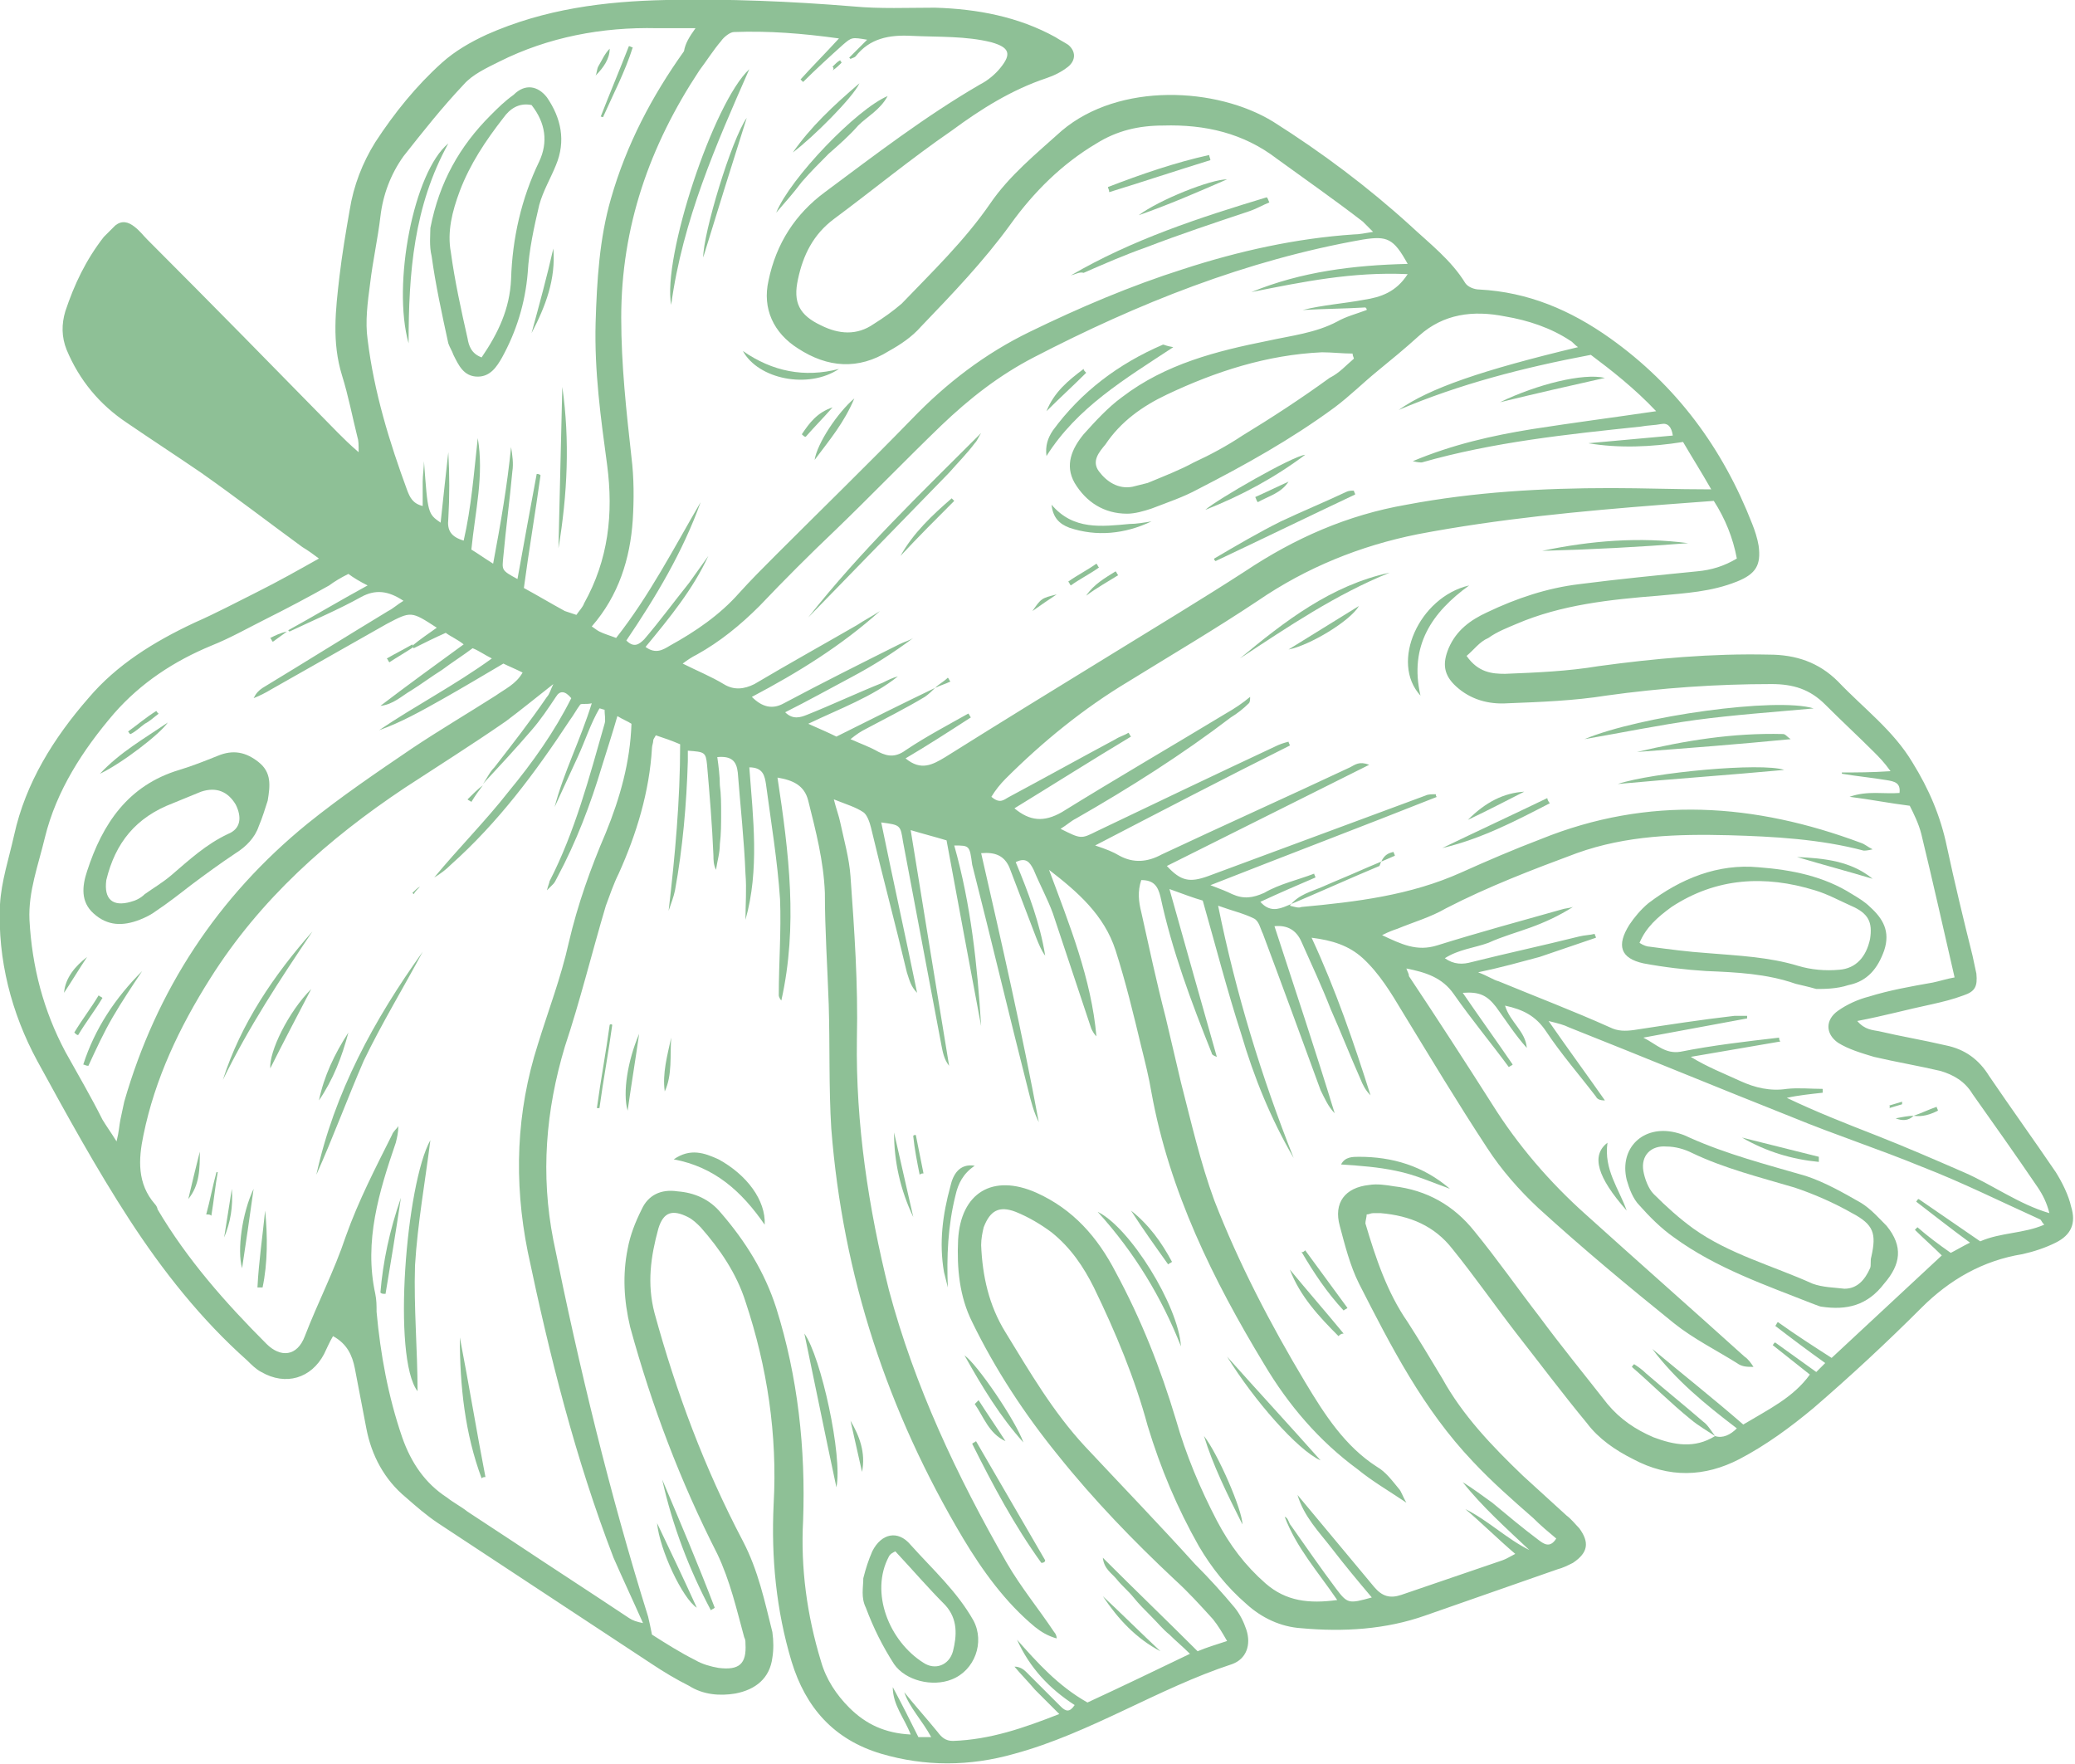 <?xml version="1.0" encoding="UTF-8"?> <!-- Generator: Adobe Illustrator 26.0.3, SVG Export Plug-In . SVG Version: 6.00 Build 0) --> <svg xmlns="http://www.w3.org/2000/svg" xmlns:xlink="http://www.w3.org/1999/xlink" id="Layer_1" x="0px" y="0px" viewBox="0 0 162 137.7" style="enable-background:new 0 0 162 137.7;" xml:space="preserve"> <style type="text/css"> .st0{fill:#8EC096;} </style> <g> <path class="st0" d="M67.4,123.2c0.2-0.8,0.4-1.4,0.7-2.1c0.7-1.4,2-1.7,3-0.5c1.7,1.9,3.6,3.6,4.9,5.9c0.9,1.7,0.1,3.9-1.7,4.6 c-1.5,0.6-3.6,0.1-4.5-1.2c-0.9-1.4-1.6-2.8-2.2-4.4C67.2,124.7,67.4,123.9,67.4,123.2z M69.9,121.1c-0.2,0.1-0.4,0.2-0.5,0.4 c-1.5,2.8,0,6.6,2.7,8.3c0.9,0.6,2,0.2,2.3-0.9c0.3-1.2,0.4-2.5-0.6-3.6C72.5,124,71.3,122.6,69.9,121.1z"></path> <path class="st0" d="M81.3,122c-2.1-2.9-3.8-6.1-5.4-9.3c0.1-0.1,0.2-0.1,0.3-0.2c1.8,3.1,3.6,6.2,5.4,9.3 C81.6,121.9,81.5,122,81.3,122z"></path> <path class="st0" d="M55.5,125.7c-1.7-3.2-3-6.6-3.8-10.2c1.4,3.3,2.8,6.6,4.1,10C55.7,125.6,55.6,125.6,55.5,125.7z"></path> <path class="st0" d="M51.3,118.9c1.1,2.3,2.1,4.4,3.1,6.6C53.3,124.8,51.5,121,51.3,118.9z"></path> <path class="st0" d="M90.6,128.9c-1.9-1-3.3-2.5-4.5-4.3C87.6,126,89.1,127.5,90.6,128.9z"></path> <g> <path class="st0" d="M114.5,51.2c0.9,1.3,2,1.4,3,1.4c2.5-0.1,4.9-0.2,7.3-0.6c4.4-0.6,8.8-1,13.3-0.9c2.1,0,3.9,0.6,5.4,2.1 c2,2.1,4.3,3.8,5.8,6.3c1.3,2.1,2.2,4.2,2.7,6.6c0.6,2.8,1.3,5.7,2,8.5c0.1,0.5,0.2,0.9,0.3,1.4c0.1,1-0.1,1.4-1,1.7 c-0.8,0.3-1.6,0.5-2.5,0.7c-1.9,0.4-3.7,0.9-5.8,1.3c0.6,0.7,1.2,0.7,1.7,0.8c1.7,0.4,3.5,0.7,5.2,1.1c1.5,0.3,2.6,1.1,3.4,2.4 c1.7,2.5,3.5,5,5.2,7.5c0.5,0.8,1,1.8,1.2,2.7c0.4,1.3,0,2.2-1.2,2.8c-0.8,0.4-1.7,0.7-2.6,0.9c-3.1,0.5-5.7,2-7.9,4.2 c-2.7,2.7-5.5,5.3-8.4,7.8c-1.8,1.5-3.7,2.9-5.8,4c-2.7,1.4-5.5,1.5-8.3,0c-1.4-0.7-2.7-1.6-3.6-2.8c-1.9-2.3-3.7-4.7-5.5-7 c-1.7-2.2-3.3-4.5-5-6.6c-1.4-1.8-3.3-2.6-5.6-2.8c-0.2,0-0.4,0-0.6,0c-0.2,0-0.3,0.1-0.5,0.1c0,0.2-0.1,0.5-0.1,0.7 c0.8,2.7,1.7,5.4,3.3,7.7c0.9,1.4,1.8,2.9,2.7,4.4c1.6,2.9,3.9,5.3,6.3,7.6c1.1,1,2.3,2.1,3.4,3.1c0.4,0.3,0.7,0.7,1,1 c0.8,1.1,0.7,1.9-0.5,2.7c-0.4,0.2-0.8,0.4-1.2,0.5c-3.4,1.2-6.9,2.4-10.3,3.6c-3.1,1.1-6.4,1.3-9.7,1c-1.6-0.1-3.1-0.8-4.3-1.9 c-1.5-1.3-2.7-2.8-3.7-4.5c-1.7-3-3-6.1-4-9.4c-1-3.7-2.5-7.3-4.2-10.8c-0.8-1.6-1.8-3.1-3.3-4.3c-0.8-0.6-1.8-1.2-2.8-1.6 c-1.3-0.5-2-0.1-2.5,1.2c-0.1,0.4-0.2,0.9-0.2,1.4c0.1,2.4,0.6,4.7,1.9,6.8c1.9,3.1,3.7,6.2,6.2,8.9c2.9,3.1,5.8,6.1,8.6,9.2 c1.1,1.1,2.1,2.2,3.1,3.4c0.4,0.5,0.7,1.1,0.9,1.7c0.4,1.2,0,2.3-1.1,2.7c-5.8,1.9-11.1,5.4-17,7c-3.5,1-7,1-10.4,0 c-3.7-1.1-5.9-3.6-7-7.2c-1.2-4-1.6-8.1-1.4-12.3c0.3-5.4-0.5-10.7-2.2-15.8c-0.7-2.2-2-4.1-3.5-5.8c-0.3-0.3-0.6-0.6-1-0.8 c-1.2-0.6-1.9-0.4-2.3,0.9c-0.6,2.2-0.9,4.3-0.3,6.6c1.7,6.2,3.9,12.1,6.9,17.8c1.2,2.3,1.7,4.7,2.3,7.1c0.1,0.7,0.1,1.4,0,2 c-0.2,1.6-1.3,2.5-2.9,2.8c-1.2,0.2-2.5,0.1-3.6-0.6c-1-0.5-2-1.1-2.9-1.7c-5.6-3.7-11.1-7.3-16.7-11c-0.9-0.6-1.7-1.3-2.5-2 c-1.7-1.4-2.7-3.3-3.1-5.4c-0.3-1.6-0.6-3.1-0.9-4.7c-0.2-1-0.6-1.9-1.7-2.5c-0.3,0.5-0.5,1-0.7,1.4c-1,1.9-3,2.5-4.9,1.4 c-0.4-0.2-0.8-0.6-1.1-0.9c-3.6-3.2-6.6-7-9.2-11c-2.6-4-4.9-8.2-7.2-12.4C0.9,79.1-0.2,74.9,0,70.6c0.1-1.8,0.7-3.6,1.1-5.4 c0.9-4.1,3.1-7.6,5.8-10.7c2.2-2.6,5.1-4.4,8.3-5.9c1.6-0.7,3.3-1.6,4.9-2.4c1.6-0.8,3.2-1.7,4.8-2.6c-0.4-0.3-0.8-0.6-1.3-0.9 c-2.6-1.9-5.2-3.9-7.9-5.8c-1.9-1.3-3.9-2.6-5.8-3.9c-2.1-1.4-3.7-3.3-4.7-5.7c-0.4-1-0.4-2-0.1-3c0.7-2.1,1.6-4,3-5.8 c0.3-0.3,0.6-0.6,0.9-0.9c0.5-0.4,1-0.3,1.5,0.1c0.4,0.3,0.7,0.7,1,1c5,5,10,10.1,14.9,15.1c0.4,0.4,0.9,0.9,1.6,1.5 c0-0.6,0-0.9-0.1-1.2c-0.4-1.6-0.7-3.2-1.2-4.8c-0.8-2.6-0.5-5.1-0.2-7.7c0.2-1.7,0.5-3.5,0.8-5.2c0.3-1.9,1-3.7,2-5.3 c1.5-2.3,3.2-4.4,5.2-6.2c1-0.9,2.2-1.6,3.5-2.2C42.5,0.7,47.2,0.1,52,0c4.9-0.1,9.7,0.1,14.6,0.5c2.1,0.2,4.3,0.1,6.4,0.1 c3.3,0.1,6.5,0.7,9.4,2.3c0.3,0.2,0.7,0.4,1,0.6c0.6,0.5,0.6,1.2,0,1.7c-0.5,0.4-1.1,0.7-1.7,0.9c-2.7,0.9-5.1,2.4-7.4,4.1 c-3.2,2.2-6.1,4.6-9.2,6.9c-1.6,1.2-2.4,2.8-2.8,4.7c-0.4,1.8,0.1,2.8,1.8,3.6c1.4,0.7,2.8,0.8,4.1-0.1c0.8-0.5,1.5-1,2.2-1.6 c2.4-2.5,4.9-4.9,6.9-7.8c1.5-2.2,3.6-3.9,5.6-5.7C87.4,6.4,95,6.8,99.4,9.5c3.8,2.4,7.4,5.1,10.7,8.1c1.5,1.4,3.2,2.7,4.3,4.5 c0.2,0.3,0.7,0.5,1.1,0.5c3.8,0.2,7.1,1.6,10.2,3.8c5.2,3.7,8.8,8.6,11.1,14.5c0.2,0.5,0.4,1.1,0.5,1.7c0.2,1.5-0.2,2.2-1.7,2.8 c-2,0.8-4,0.9-6.1,1.1c-3.8,0.3-7.6,0.7-11.1,2.2c-0.7,0.3-1.5,0.6-2.2,1.1C115.5,50.1,115.1,50.7,114.5,51.2z M32.2,50.4 c0.6-0.5,1.2-0.9,1.9-1.4c-2-1.3-2-1.3-3.9-0.3c-3,1.7-6,3.4-9,5.1c-0.5,0.3-0.9,0.5-1.4,0.7c0.2-0.4,0.4-0.6,0.7-0.8 c3.3-2,6.5-4,9.8-6c0.4-0.2,0.7-0.5,1.2-0.8c-1.2-0.8-2.2-0.9-3.3-0.3c-1.8,1-3.7,1.8-5.6,2.7l-0.1-0.1c2-1.1,4-2.3,6.2-3.5 c-0.6-0.3-1.1-0.6-1.5-0.9c-0.6,0.3-1.1,0.6-1.5,0.9c-1.6,0.9-3.3,1.8-4.9,2.6c-1.4,0.7-2.8,1.5-4.3,2.1c-2.9,1.2-5.5,2.9-7.6,5.3 c-2.4,2.8-4.5,6-5.4,9.7c-0.5,2.1-1.3,4.2-1.2,6.4c0.2,3.7,1.1,7.1,2.8,10.3c1,1.8,2,3.5,2.9,5.3c0.3,0.5,0.6,0.9,1.1,1.7 c0.2-0.8,0.2-1.2,0.3-1.7c0.1-0.5,0.2-0.9,0.3-1.4C12.2,77.3,17,70,24,64.3c2.6-2.1,5.4-4,8.2-5.9c2.1-1.4,4.3-2.7,6.5-4.1 c0.7-0.5,1.6-0.9,2.1-1.8c-0.6-0.3-1.1-0.5-1.5-0.7c-1.7,1-3.2,1.9-4.8,2.8c-1.6,0.9-3.2,1.8-4.9,2.4c2.8-1.9,5.9-3.5,8.8-5.6 c-0.6-0.3-1-0.6-1.5-0.8c-0.8,0.6-1.6,1.1-2.4,1.7c-0.8,0.5-1.6,1.1-2.4,1.6c-0.7,0.4-1.4,1.1-2.4,1.2c2.1-1.6,4.3-3.2,6.5-4.8 c-0.5-0.4-1-0.6-1.4-0.9c-0.9,0.4-1.7,0.8-2.5,1.2C32.2,50.5,32.2,50.4,32.2,50.4z M73,53.7c-0.2,0.2-0.5,0.5-0.8,0.7 c-1.5,0.9-3.1,1.7-4.6,2.5c-0.4,0.2-0.7,0.4-1.2,0.8c0.9,0.4,1.5,0.6,2.2,1c0.8,0.4,1.4,0.4,2.2-0.2c1.5-1,3.2-1.9,4.8-2.8 c0.1,0.1,0.1,0.2,0.2,0.3c-1.7,1.1-3.4,2.2-5.1,3.2c1.2,1,2.1,0.5,3.1-0.1c4.3-2.7,8.7-5.4,13.1-8.1c3.4-2.1,6.9-4.2,10.3-6.4 c3.9-2.6,8-4.4,12.6-5.2c5.3-1,10.6-1.3,16-1.3c2.5,0,5,0.1,7.8,0.1c-0.8-1.4-1.5-2.5-2.2-3.7c-2.5,0.4-5,0.5-7.4,0.1 c2.2-0.2,4.4-0.4,6.6-0.6c-0.1-0.7-0.4-1-0.9-0.9c-0.5,0.1-1.1,0.1-1.6,0.2c-5.7,0.6-11.5,1.2-17.1,2.8c-0.1,0-0.3,0-0.7-0.1 c3.1-1.3,6.2-2,9.3-2.5c3.2-0.5,6.3-0.9,9.7-1.4c-1.7-1.8-3.5-3.2-5.1-4.4c-5.3,1-10.3,2.3-15,4.3c2.4-1.7,6.5-3.1,14-4.9 c-0.3-0.2-0.4-0.4-0.6-0.5c-1.5-1-3.3-1.6-5.1-1.9c-2.5-0.5-4.8-0.2-6.7,1.5c-1.1,1-2.2,1.9-3.3,2.8c-1.1,0.9-2.1,1.9-3.3,2.8 c-3.4,2.5-7,4.5-10.7,6.4c-1.1,0.6-2.3,1-3.6,1.5c-0.6,0.2-1.3,0.4-1.9,0.4c-1.8,0-3.2-0.9-4.1-2.4c-0.8-1.4-0.2-2.7,0.7-3.8 c0.9-1,1.9-2.1,3-2.9C91,28.4,95,27.4,99,26.6c1.8-0.4,3.7-0.6,5.4-1.5c0.7-0.4,1.5-0.6,2.3-0.9c0-0.1,0-0.1-0.1-0.2 c-1.6,0.1-3.2,0.1-4.9,0.2c1.6-0.4,3.2-0.5,4.8-0.8c1.3-0.2,2.5-0.6,3.4-2c-4.3-0.2-8.2,0.6-12.2,1.4c3.9-1.6,8-2.1,12.2-2.2 c-1.1-2-1.6-2.2-3.5-1.9c-9.1,1.6-17.6,5-25.7,9.2c-2.7,1.4-5,3.2-7.2,5.3c-2.8,2.7-5.5,5.5-8.3,8.2c-2,1.9-4,3.9-5.9,5.9 c-1.5,1.5-3.1,2.8-4.9,3.8c-0.4,0.2-0.7,0.4-1.1,0.7c1.2,0.6,2.2,1,3.2,1.6c0.8,0.5,1.6,0.4,2.4,0c2.7-1.6,5.4-3.1,8-4.6 c0.6-0.4,1.2-0.7,1.8-1.1c-3,2.7-6.4,4.8-10,6.7c0.8,0.8,1.6,1,2.5,0.5c3-1.6,6-3.1,9-4.6c0.4-0.2,0.8-0.3,1.1-0.5 c-1.6,1.2-3.2,2.2-4.9,3.1c-1.7,0.9-3.3,1.8-5.1,2.7c0.6,0.6,1.2,0.4,1.7,0.2c2-0.8,3.9-1.7,5.9-2.5c0.4-0.2,0.8-0.4,1.2-0.5 c-2,1.6-4.5,2.5-7,3.7c0.9,0.4,1.6,0.7,2.2,1C68.1,56.1,70.5,54.9,73,53.7L73,53.7z M37.7,61.2c0.3-0.4,0.5-0.9,0.9-1.3 c1.4-1.8,2.8-3.6,4.1-5.5c0.2-0.2,0.3-0.6,0.5-1c-1.4,1.1-2.5,2-3.7,2.9c-2.6,1.8-5.3,3.5-7.9,5.2c-6,4-11.3,8.7-15.2,14.9 c-2.4,3.8-4.3,7.8-5.2,12.2c-0.4,1.9-0.5,3.8,0.9,5.4c0.1,0.1,0.2,0.3,0.2,0.4c2.3,3.9,5.3,7.3,8.5,10.5c1.1,1.1,2.4,1,3-0.6 c1-2.6,2.3-5.1,3.2-7.8c1-2.8,2.3-5.3,3.6-7.9c0.1-0.3,0.4-0.5,0.5-0.7c0,0.5-0.1,0.9-0.2,1.3c-1.3,3.8-2.5,7.7-1.6,11.8 c0.1,0.5,0.1,0.9,0.1,1.4c0.3,3.3,0.9,6.6,2,9.8c0.7,2,1.8,3.6,3.5,4.7c0.5,0.4,1.1,0.7,1.6,1.1c1.2,0.8,2.3,1.5,3.5,2.3 c3,2,6.1,4,9.1,6c0.3,0.2,0.6,0.3,1.1,0.4c-0.8-1.8-1.6-3.5-2.3-5.1c-3-7.8-5-15.8-6.7-23.9c-1.1-5.5-0.9-10.9,0.8-16.2 c0.8-2.6,1.8-5.2,2.4-7.9c0.7-3,1.7-5.8,2.9-8.6c1.1-2.7,1.9-5.5,2-8.5c-0.3-0.2-0.6-0.3-1.1-0.6c-0.4,1.4-0.8,2.6-1.2,3.9 c-0.9,3-2,5.9-3.5,8.7c-0.1,0.2-0.2,0.4-0.3,0.5c-0.1,0.1-0.2,0.2-0.5,0.5c0.1-0.4,0.2-0.6,0.2-0.7c2-3.9,3.1-8.1,4.3-12.3 c0.1-0.3,0-0.7,0-1.1c-0.1,0-0.3-0.1-0.4-0.1c-0.7,1.2-1.1,2.5-1.7,3.8c-0.6,1.3-1.2,2.6-1.8,3.9c0.7-2.7,2-5.2,2.9-8.1 c-0.4,0.1-0.8,0-0.9,0.1c-0.3,0.4-0.5,0.8-0.8,1.2c-2.7,4.1-5.6,8-9.3,11.3c-0.4,0.4-0.8,0.7-1.3,1c1.9-2.3,4-4.4,5.8-6.7 c1.9-2.3,3.6-4.7,4.9-7.3c-0.5-0.6-0.9-0.6-1.2-0.1c-0.6,0.9-1.2,1.8-1.9,2.6C40.3,58.4,39,59.8,37.7,61.2L37.7,61.2z M133.9,112.1L133.9,112.1c0.6,0.2,1.2-0.1,1.7-0.6c-2.5-1.9-4.8-3.8-6.6-6.2c2.4,2,4.8,3.9,7.1,5.9c2-1.2,3.9-2.1,5.2-3.9 c-1-0.8-1.9-1.5-2.9-2.3c0.1-0.1,0.1-0.2,0.2-0.2c1.1,0.8,2.1,1.5,3.2,2.3c0.3-0.3,0.5-0.5,0.7-0.7c-1.4-1-2.6-1.9-3.9-2.9 c0.1-0.1,0.1-0.2,0.2-0.3c1.4,1,2.8,1.9,4.2,2.8c2.9-2.7,5.7-5.3,8.6-8c-0.7-0.7-1.4-1.3-2.1-2c0.1-0.1,0.1-0.1,0.2-0.2 c0.8,0.7,1.6,1.3,2.6,2c0.4-0.2,0.9-0.5,1.5-0.8c-1.5-1.1-2.9-2.2-4.2-3.2c0.1-0.1,0.1-0.2,0.2-0.2c1.6,1.1,3.2,2.2,4.8,3.3 c1.6-0.7,3.4-0.6,5-1.3c-0.2-0.2-0.2-0.3-0.3-0.4c-3.1-1.4-6.1-2.9-9.2-4.1c-3.4-1.4-6.8-2.5-10.2-3.9c-5.8-2.3-11.6-4.7-17.4-7 c-0.4-0.2-0.8-0.3-1.6-0.5c1.6,2.3,3,4.2,4.4,6.2c-0.4,0-0.6-0.1-0.7-0.3c-1.3-1.7-2.7-3.3-3.9-5.1c-0.8-1.2-1.8-1.7-3.2-2 c0.4,1.3,1.6,2,1.7,3.3c-0.9-1-1.6-2.1-2.4-3.2c-0.7-0.9-1.3-1.2-2.6-1.1c1.3,1.9,2.6,3.7,3.9,5.6c-0.1,0.1-0.2,0.1-0.3,0.2 c-1.4-1.9-2.9-3.7-4.3-5.7c-0.9-1.3-2.2-1.7-3.7-2c0.1,0.3,0.2,0.4,0.2,0.6c2.2,3.3,4.4,6.7,6.5,10c2,3.2,4.5,6.1,7.3,8.6 c4.1,3.7,8.3,7.4,12.4,11.1c0.3,0.2,0.5,0.5,0.7,0.8c-0.5,0-0.9,0-1.3-0.3c-1.6-1-3.4-1.9-4.9-3.1c-3.6-2.9-7.2-5.9-10.6-9 c-1.5-1.4-2.9-3-4-4.7c-2.3-3.5-4.4-7-6.6-10.6c-0.9-1.5-1.8-3-3.1-4.2c-1.1-1-2.4-1.4-4-1.6c1.9,4.1,3.3,8.2,4.6,12.3 c-0.4-0.4-0.6-0.8-0.8-1.3c-0.8-1.8-1.5-3.6-2.3-5.4c-0.7-1.8-1.5-3.5-2.3-5.3c-0.4-0.9-1.1-1.3-2.1-1.2c1.6,4.9,3.2,9.7,4.7,14.6 c-0.5-0.5-0.8-1.2-1.1-1.8c-1.5-4.1-3-8.2-4.5-12.2c-0.2-0.4-0.3-1-0.7-1.2c-0.8-0.4-1.7-0.6-2.8-1c1.4,6.9,3.4,13.4,5.9,19.7 c-1.8-3.1-3.1-6.3-4.1-9.7c-1.1-3.4-2-6.9-3-10.4c-0.7-0.2-1.5-0.5-2.6-0.9c1.3,4.6,2.5,8.9,3.7,13.1c-0.3-0.1-0.4-0.2-0.4-0.3 c-1.6-4-3.1-8-4-12.2c-0.2-0.8-0.5-1.3-1.5-1.3c-0.3,0.9-0.2,1.7,0,2.5c0.6,2.7,1.2,5.5,1.9,8.2c0.4,1.7,0.8,3.4,1.2,5.1 c0.8,3.1,1.5,6.2,2.6,9.2c1.9,4.9,4.4,9.7,7.1,14.2c1.5,2.5,3.1,5,5.6,6.6c0.7,0.4,1.2,1.1,1.7,1.7c0.2,0.2,0.3,0.6,0.6,1.1 c-1.5-1-2.7-1.7-3.8-2.6c-3-2.2-5.4-5-7.3-8.2c-4-6.6-7.4-13.5-8.8-21.2c-0.2-1.2-0.5-2.4-0.8-3.6c-0.6-2.5-1.2-5-2-7.5 c-0.9-2.8-3-4.6-5.2-6.3c1.6,4.3,3.3,8.5,3.7,13c-0.2-0.2-0.3-0.4-0.4-0.6c-1-3-2-6-3-9c-0.4-1.1-1-2.2-1.5-3.4 c-0.3-0.6-0.6-1-1.4-0.6c1,2.4,1.9,4.8,2.3,7.3c-0.3-0.4-0.5-0.9-0.7-1.4c-0.7-1.8-1.4-3.7-2.1-5.5c-0.4-0.9-1.1-1.2-2.2-1.1 c1.6,7,3.2,14,4.5,21c-0.4-0.8-0.6-1.6-0.8-2.4c-1.5-5.9-2.9-11.8-4.4-17.7C75.7,66,75.7,66,74.5,66c1.3,4.6,1.8,9.3,2.1,14.1 c-0.9-4.8-1.8-9.6-2.7-14.5c-1-0.3-1.8-0.5-2.8-0.8c1,6.2,2,12.3,3,18.4c-0.4-0.5-0.5-1.1-0.6-1.6c-1-5.3-2-10.6-3-15.9 c-0.2-1.3-0.2-1.3-1.7-1.5c0.9,4.4,1.9,8.9,2.8,13.3c-0.5-0.5-0.6-1-0.8-1.6c-0.9-3.8-1.9-7.5-2.8-11.3c-0.1-0.4-0.3-1-0.6-1.2 c-0.6-0.4-1.3-0.6-2.3-1c0.2,0.8,0.4,1.3,0.5,1.8c0.3,1.4,0.7,2.8,0.8,4.2c0.3,4.2,0.6,8.4,0.5,12.7c-0.1,6.6,0.9,13.2,2.5,19.6 c2,7.5,5.3,14.5,9.2,21.3c1.1,1.9,2.5,3.6,3.7,5.4c0.1,0.1,0.2,0.3,0.2,0.5c-0.7-0.2-1.2-0.5-1.7-0.9c-2.3-1.9-4.1-4.4-5.6-6.9 c-5.9-9.9-9.4-20.5-10.3-32c-0.2-3.2-0.1-6.5-0.2-9.7c-0.1-2.9-0.3-5.8-0.3-8.7c-0.1-2.5-0.7-4.8-1.3-7.2 c-0.3-1.2-1.2-1.6-2.4-1.8c0.9,5.9,1.6,11.6,0.3,17.4c-0.1-0.1-0.2-0.3-0.2-0.4c0-2.5,0.2-5,0.1-7.5c-0.2-3-0.7-6-1.1-9 c-0.1-0.6-0.2-1.3-1.3-1.3c0.3,4,0.8,8-0.3,11.9c0-1.2,0.1-2.4,0-3.6c-0.1-2.6-0.4-5.3-0.6-7.9c-0.1-0.9-0.5-1.3-1.6-1.2 c0.1,0.7,0.2,1.5,0.2,2.2c0.1,0.7,0.1,1.5,0.1,2.2c0,0.8,0,1.6-0.1,2.4c0,0.7-0.2,1.3-0.3,2c-0.2-0.4-0.2-0.8-0.2-1.1 c-0.1-2.4-0.3-4.8-0.5-7.1c-0.1-1-0.2-1-1.5-1.1c0,0.3,0,0.5,0,0.8c-0.1,3.4-0.4,6.8-1,10.1c-0.1,0.5-0.3,1-0.5,1.6 c0.5-4.3,0.9-8.6,0.9-13c-0.7-0.3-1.3-0.5-1.9-0.7c-0.1,0.2-0.2,0.3-0.2,0.4c0,0.2-0.1,0.4-0.1,0.6c-0.2,3.4-1.2,6.7-2.6,9.8 c-0.4,0.8-0.7,1.7-1,2.5c-1.1,3.7-2,7.4-3.2,11c-1.5,5-1.9,10-0.9,15.1c2,9.9,4.4,19.8,7.4,29.4c0.1,0.4,0.2,0.9,0.3,1.4 c1.1,0.7,2.2,1.4,3.4,2c0.5,0.3,1.2,0.5,1.8,0.6c1.6,0.2,2.2-0.3,2.1-1.9c0-0.2,0-0.3-0.1-0.5c-0.6-2.2-1.1-4.4-2.1-6.5 c-2.9-5.7-5.1-11.5-6.8-17.7c-0.5-2.1-0.6-4.1-0.2-6.1c0.2-1.1,0.6-2.1,1.1-3.1c0.5-1.1,1.5-1.6,2.8-1.4c1.3,0.1,2.5,0.6,3.4,1.7 c1.9,2.2,3.4,4.6,4.3,7.4c1.7,5.4,2.3,11,2.1,16.6c-0.2,3.7,0.3,7.4,1.4,11c0.4,1.4,1.2,2.6,2.2,3.6c1.3,1.3,2.8,2,4.8,2.1 c-0.5-1.3-1.4-2.3-1.4-3.7c0.7,1.3,1.3,2.5,2,3.9c0.2,0,0.6,0,1,0c-0.7-1.3-1.7-2.3-2.1-3.5c0.8,1,1.7,2,2.6,3.1 c0.3,0.4,0.6,0.7,1.2,0.7c2.9-0.1,5.5-1,8.3-2.1c-0.7-0.7-1.3-1.3-1.9-1.9c-0.5-0.6-1.1-1.2-1.6-1.8c0.4,0,0.7,0.2,0.9,0.4 c0.9,0.9,1.8,1.8,2.7,2.7c0.4,0.4,0.7,0.5,1.1-0.1c-2-1.3-3.5-2.9-4.5-5.1c1.6,1.8,3.2,3.6,5.5,4.9c2.6-1.2,5.3-2.5,8-3.8 c-0.6-0.6-1.1-1-1.6-1.5c-0.5-0.4-0.9-0.9-1.4-1.4c-0.5-0.5-1-1-1.4-1.5c-0.4-0.5-0.9-0.9-1.3-1.4c-0.4-0.5-1-0.8-1.1-1.7 c2.5,2.5,5,4.9,7.4,7.3c0.7-0.3,1.4-0.5,2.3-0.8c-0.4-0.7-0.7-1.2-1.1-1.7c-1-1.1-1.9-2.1-3-3.1c-3.2-3-6.3-6.2-9.1-9.7 c-2.6-3.2-4.9-6.7-6.7-10.4c-1-2-1.2-4.2-1.1-6.4c0.2-3.7,2.7-5.2,6.1-3.7c2.9,1.3,4.8,3.5,6.2,6.2c2,3.7,3.5,7.5,4.7,11.5 c0.8,2.8,1.9,5.4,3.2,7.9c1,1.9,2.2,3.5,3.8,4.9c1.6,1.4,3.4,1.6,5.6,1.3c-1.5-2.2-3.2-4.1-4.1-6.5c0.3,0.1,0.3,0.5,0.5,0.7 c1.2,1.7,2.3,3.3,3.5,4.9c0.9,1.2,1,1.2,2.8,0.7c-1.1-1.3-2.1-2.5-3.1-3.8c-1-1.3-2.2-2.5-2.7-4.2c2,2.4,4,4.8,6,7.2 c0.6,0.7,1.2,0.9,2.1,0.6c2.6-0.9,5.3-1.8,7.9-2.7c0.3-0.1,0.6-0.3,1-0.5c-1.4-1.2-2.6-2.4-3.9-3.5c1.8,0.9,3.2,2.3,5,3.2 c-1.8-1.7-3.7-3.4-5.2-5.3c0.8,0.5,1.6,1.1,2.3,1.6c1.2,1,2.4,2,3.6,2.9c0.4,0.3,0.9,0.7,1.4-0.1c-0.6-0.5-1.2-1-1.8-1.6 c-1.6-1.4-3.2-2.8-4.7-4.4c-3.9-4.1-6.4-9-8.9-13.9c-0.7-1.4-1.1-3-1.5-4.5c-0.5-1.8,0.4-3,2.3-3.2c0.6-0.1,1.3,0,1.9,0.1 c2.6,0.3,4.7,1.5,6.3,3.5c1.8,2.2,3.4,4.5,5.1,6.7c1.7,2.3,3.5,4.5,5.3,6.8c1,1.2,2.2,2,3.6,2.6 C130.7,112.8,132.3,113.1,133.9,112.1z M108.8,66.5c0,0.1,0.1,0.2,0.1,0.3c-0.9,0.4-1.9,0.8-2.8,1.2c-0.9,0.4-1.9,0.8-2.8,1.2 c-0.9,0.4-1.9,0.6-2.6,1.5c0.4,0.1,0.7,0.2,0.9,0.1c4.3-0.4,8.5-0.9,12.5-2.7c2-0.9,4.1-1.8,6.2-2.6c8.4-3.4,16.7-2.8,25,0.3 c0.3,0.1,0.5,0.3,0.9,0.5c-0.4,0.1-0.6,0.1-0.7,0.1c-3.4-0.9-7-1.1-10.5-1.2c-4-0.1-8,0-11.9,1.4c-3.5,1.3-6.9,2.6-10.2,4.3 c-1.2,0.7-2.6,1.1-3.8,1.6c-0.3,0.1-0.6,0.2-1.2,0.5c1.5,0.7,2.7,1.3,4.3,0.8c3.2-1,6.5-1.9,9.7-2.8c0.3-0.1,0.6-0.1,0.9-0.2 c-1.1,0.7-2.2,1.2-3.3,1.6c-1.1,0.4-2.2,0.7-3.3,1.2c-1.1,0.4-2.3,0.5-3.4,1.2c0.7,0.5,1.4,0.5,2.1,0.3c2.8-0.7,5.6-1.3,8.4-2 c0.4-0.1,0.8-0.1,1.2-0.2c0,0.1,0.1,0.2,0.1,0.3c-1.5,0.5-2.9,1-4.4,1.5c-1.5,0.4-2.9,0.8-4.8,1.2c0.8,0.3,1.2,0.6,1.6,0.7 c2.9,1.2,5.8,2.3,8.7,3.6c0.6,0.3,1.2,0.3,1.9,0.2c2.6-0.4,5.2-0.8,7.8-1.1c0.3,0,0.6,0,1,0c0,0.1,0,0.2,0,0.2 c-2.7,0.5-5.4,1-8.1,1.5c1,0.5,1.7,1.3,2.9,1.1c2.5-0.5,5.1-0.8,7.7-1.1c0,0.1,0,0.2,0.1,0.3c-2.3,0.4-4.7,0.8-7,1.2 c1.3,0.8,2.6,1.3,3.9,1.9c1.1,0.5,2.3,0.8,3.6,0.6c0.9-0.1,1.9,0,2.8,0c0,0.1,0,0.2,0,0.3c-0.9,0.1-1.9,0.2-2.8,0.4 c2.3,1.1,4.6,2,6.9,2.9c2.3,0.9,4.6,1.9,6.9,2.9c2.3,1,4.3,2.5,6.7,3.2c-0.2-0.8-0.5-1.4-0.9-2c-1.7-2.5-3.4-4.9-5.1-7.3 c-0.6-1-1.5-1.5-2.5-1.8c-1.7-0.4-3.5-0.7-5.2-1.1c-1-0.3-2-0.6-2.8-1.1c-1-0.7-1-1.8,0-2.5c0.7-0.5,1.6-0.9,2.4-1.1 c1.6-0.5,3.3-0.8,5-1.1c0.5-0.1,1.1-0.3,1.7-0.4c-0.9-3.9-1.7-7.5-2.6-11.2c-0.2-0.8-0.6-1.6-0.9-2.2c-1.6-0.2-3.1-0.5-4.7-0.7 c1.4-0.5,2.7-0.2,3.9-0.3c0.1-0.8-0.4-0.9-1-1c-1.2-0.2-2.3-0.3-3.5-0.5c0,0,0-0.1,0-0.1c1.1,0,2.3,0,3.8-0.1 c-0.5-0.7-0.9-1.1-1.3-1.5c-1.2-1.2-2.5-2.4-3.8-3.7c-1.2-1.2-2.5-1.6-4.2-1.6c-4.3,0-8.6,0.3-12.9,0.9c-2.5,0.4-5.1,0.5-7.7,0.6 c-1.5,0.1-2.9-0.3-4-1.3c-1-0.9-1.1-1.8-0.6-3c0.6-1.4,1.7-2.2,3-2.8c2.3-1.1,4.7-1.9,7.2-2.2c3.1-0.4,6.2-0.7,9.2-1 c1.1-0.1,2.1-0.4,3.1-1c-0.3-1.6-0.9-3.1-1.8-4.5c-1.4,0.1-2.7,0.2-4,0.3c-6.4,0.5-12.8,1.1-19.1,2.3c-4.5,0.9-8.7,2.6-12.5,5.2 c-3.3,2.2-6.7,4.2-10.1,6.3c-3.5,2.1-6.7,4.7-9.6,7.6c-0.4,0.4-0.8,0.9-1.1,1.4c0.7,0.6,1,0.2,1.4,0c2.8-1.5,5.5-3,8.3-4.5 c0.3-0.2,0.7-0.3,1-0.5c0.1,0.1,0.1,0.2,0.2,0.3c-3,1.8-6,3.7-9.1,5.6c1.2,1,2.3,1.1,3.7,0.3c4.2-2.6,8.5-5.1,12.8-7.7 c0.7-0.4,1.3-0.8,1.9-1.3c0,0.2,0,0.4-0.1,0.5c-0.4,0.4-0.9,0.8-1.4,1.1c-3.8,2.9-7.9,5.5-12.1,7.9c-0.4,0.2-0.7,0.5-1.2,0.8 c1.6,0.8,1.6,0.8,2.8,0.2c4.6-2.2,9.2-4.4,13.9-6.6c0.4-0.2,0.7-0.3,1.1-0.4c0,0.1,0.1,0.2,0.1,0.3c-5,2.5-10,5.1-15.2,7.8 c0.9,0.3,1.4,0.5,1.9,0.8c1.1,0.6,2.2,0.5,3.3-0.1c4.9-2.3,9.8-4.5,14.7-6.8c0.4-0.2,0.7-0.5,1.5-0.2c-5.4,2.7-10.6,5.3-15.8,7.9 c1.1,1.2,1.8,1.3,3.2,0.8c5.7-2.1,11.3-4.2,17-6.3c0.2-0.1,0.5-0.1,0.8-0.1c0,0.1,0,0.2,0.1,0.2c-5.8,2.3-11.6,4.5-17.7,6.9 c0.8,0.3,1.3,0.5,1.7,0.7c0.9,0.4,1.6,0.3,2.5-0.1c1.2-0.7,2.6-1,3.9-1.5c0,0.1,0.1,0.2,0.1,0.3c-1.4,0.6-2.8,1.2-4.3,1.9 c0.7,0.8,1.4,0.6,2.1,0.3c2.4-1,4.8-2.1,7.2-3.1C108,66.7,108.4,66.6,108.8,66.5z M50.4,50.5c0.8,0.6,1.4,0.2,1.9-0.1 c2-1.1,3.9-2.4,5.4-4.1c0.9-1,1.9-2,2.9-3c3.5-3.5,7.1-7,10.6-10.6c2.7-2.8,5.7-5.1,9.2-6.8c3.9-1.9,7.9-3.6,12-4.9 c4.3-1.4,8.8-2.4,13.3-2.7c0.4,0,0.9-0.1,1.5-0.2c-0.4-0.4-0.6-0.6-0.8-0.8c-2.2-1.7-4.5-3.3-6.7-4.9c-2.6-2-5.6-2.7-8.9-2.6 c-1.9,0-3.6,0.4-5.2,1.4c-2.7,1.6-4.9,3.8-6.7,6.3c-2.1,2.9-4.6,5.5-7,8c-0.7,0.8-1.6,1.4-2.5,1.9c-2.4,1.5-4.8,1.3-7.1-0.2 c-1.9-1.2-2.8-3.1-2.3-5.3c0.6-2.9,2.1-5.2,4.4-6.9c3.9-2.9,7.8-5.9,12.1-8.4c0.6-0.3,1.2-0.8,1.6-1.3c0.9-1.1,0.7-1.6-0.7-2 c-2-0.5-4.1-0.4-6.2-0.5c-1.8-0.1-3.3,0.2-4.4,1.6c-0.1,0.1-0.2,0.1-0.4,0.2c0,0-0.1-0.1-0.1-0.1c0.5-0.5,0.9-0.9,1.4-1.4 c-1.2-0.2-1.2-0.2-1.9,0.4c-1,0.9-2.1,1.9-3.1,2.9c-0.1-0.1-0.1-0.1-0.2-0.2c0.9-1,1.9-2,3-3.2c-2.9-0.4-5.5-0.6-8.2-0.5 c-0.3,0-0.8,0.4-1,0.7c-0.6,0.7-1.1,1.5-1.7,2.3c-3.9,5.9-6.1,12.2-6.1,19.3c0,3.7,0.4,7.3,0.8,10.9c0.2,1.6,0.2,3.3,0.1,4.9 c-0.2,3-1.1,5.9-3.2,8.3c0.3,0.2,0.4,0.3,0.6,0.4c0.4,0.2,0.8,0.3,1.3,0.5c2.6-3.3,4.5-7,6.6-10.6c-1.4,3.9-3.5,7.4-5.8,10.8 c0.6,0.6,1,0.3,1.4-0.1c1.2-1.4,2.3-2.9,3.5-4.4c0.5-0.7,1-1.4,1.5-2.1C54.1,46,52.3,48.2,50.4,50.5z M54.3,2.2c-1.2,0-2.1,0-3,0 C47,2.1,42.8,2.9,39,4.8c-1,0.5-2.1,1-2.8,1.8c-1.7,1.8-3.2,3.7-4.7,5.6c-1,1.4-1.6,3-1.8,4.7c-0.2,1.7-0.6,3.5-0.8,5.2 c-0.2,1.5-0.4,3-0.2,4.4c0.5,4.1,1.7,8,3.1,11.8c0.2,0.5,0.4,1,1.2,1.2c0-0.7,0-1.3,0-1.9c0-0.5,0.1-1.1,0.1-1.6 c0.3,4.1,0.3,4.1,1.3,4.8c0.2-1.9,0.4-3.7,0.6-5.5c0.1,1.7,0.1,3.5,0,5.2c-0.1,0.9,0.2,1.4,1.2,1.7c0.6-2.6,0.8-5.3,1.1-8 c0.5,2.9-0.2,5.7-0.5,8.7c0.5,0.3,0.9,0.6,1.7,1.1c0.6-3.2,1.1-6.1,1.4-9.1c0.1,0.6,0.2,1.3,0.1,1.9c-0.2,2.2-0.5,4.4-0.7,6.6 c-0.1,1.1-0.2,1.1,1.1,1.8c0.5-2.8,1-5.5,1.5-8.2c0.1,0,0.2,0,0.3,0.1c-0.4,2.9-0.9,5.8-1.3,8.8c1.1,0.6,2.1,1.2,3.2,1.8 c0.3,0.1,0.6,0.2,0.9,0.3c0.2-0.3,0.5-0.6,0.6-0.9c1.9-3.4,2.3-7,1.8-10.8c-0.5-3.7-1-7.3-0.9-11.1c0.1-3.3,0.3-6.6,1.2-9.7 c1.2-4.2,3.2-8,5.7-11.5C53.5,3.4,53.8,2.9,54.3,2.2z M105.7,28c0-0.1-0.1-0.2-0.1-0.4c-0.8,0-1.6-0.1-2.4-0.1 c-4.3,0.2-8.3,1.5-12.1,3.3c-1.9,0.9-3.6,2.1-4.8,3.9c-0.5,0.6-1.1,1.3-0.5,2.1c0.6,0.8,1.5,1.4,2.6,1.2c0.4-0.1,0.8-0.2,1.2-0.3 c1.2-0.5,2.5-1,3.6-1.6c1.3-0.6,2.6-1.3,3.8-2.1c2.3-1.4,4.6-2.9,6.8-4.5C104.6,29.1,105.1,28.5,105.7,28z"></path> <path class="st0" d="M142.2,102c-0.1,0-0.3-0.1-0.6-0.2c-3.8-1.5-7.6-2.8-10.9-5.2c-1-0.7-1.9-1.6-2.7-2.5c-0.5-0.5-0.8-1.3-1-2 c-0.6-2.5,1.3-4.3,3.8-3.7c0.4,0.1,0.7,0.2,1.1,0.4c2.9,1.3,6,2.1,9.1,3c1.5,0.5,2.9,1.3,4.3,2.1c0.8,0.5,1.4,1.2,2,1.8 c1.3,1.6,1.1,3-0.2,4.5C145.8,101.9,144.2,102.3,142.2,102z M146.1,98.1c0.4-1.8,0.2-2.5-1.5-3.4c-1.4-0.8-3-1.5-4.5-2 c-2.7-0.8-5.5-1.5-8-2.7c-0.6-0.3-1.3-0.5-2-0.5c-1.2-0.1-2,0.7-1.8,1.9c0.1,0.6,0.4,1.4,0.8,1.8c1,1,2,1.9,3.1,2.7 c2.8,2,6.2,2.9,9.3,4.3c0.8,0.3,1.7,0.3,2.5,0.4c1,0,1.6-0.7,2-1.6C146.1,98.8,146,98.4,146.1,98.1z"></path> <path class="st0" d="M59.7,95.6c-1.8-2.6-3.9-4.5-7.1-5.1c1.3-0.9,2.4-0.5,3.5,0C58.3,91.7,59.8,93.7,59.7,95.6z"></path> <path class="st0" d="M65.3,116.1c-0.9-4.2-1.7-8.2-2.5-12C64.1,105.9,65.8,113.7,65.3,116.1z"></path> <path class="st0" d="M92.2,105.1c-1.5-3.8-3.6-7.3-6.5-10.5C88.2,95.8,92,101.9,92.2,105.1z"></path> <path class="st0" d="M76.1,91c-0.9,0.6-1.3,1.4-1.5,2.3c-0.6,2.4-0.7,4.8-0.6,7.2c-0.1-0.4-0.2-0.8-0.3-1.2 c-0.4-2.3-0.1-4.5,0.5-6.7C74.4,91.7,74.9,90.8,76.1,91z"></path> <path class="st0" d="M95.8,105.9c2.5,2.8,4.9,5.4,7.3,8.1C101.3,113.2,97.9,109.3,95.8,105.9z"></path> <path class="st0" d="M113.2,92.8c-1.4-0.5-2.7-1.1-4.2-1.4c-1.4-0.3-2.8-0.4-4.3-0.5c0.3-0.6,0.9-0.6,1.4-0.6 C108.7,90.3,111.1,91,113.2,92.8z"></path> <path class="st0" d="M79.9,112.6c-1.8-2-3.2-4.3-4.6-6.8C76.3,106.5,79.3,110.9,79.9,112.6z"></path> <path class="st0" d="M133.9,112.1c-0.6-0.4-1.3-0.8-1.9-1.3c-1.6-1.3-3.1-2.8-4.6-4.1c0.1-0.1,0.1-0.2,0.2-0.2 c0.3,0.2,0.6,0.4,0.9,0.7c1.5,1.3,3,2.5,4.5,3.8C133.3,111.2,133.6,111.7,133.9,112.1C133.8,112.1,133.9,112.1,133.9,112.1z"></path> <path class="st0" d="M104.5,104.3c-1.5-1.5-3-3.1-3.8-5.2c1.4,1.7,2.8,3.3,4.2,5C104.7,104.1,104.6,104.2,104.5,104.3z"></path> <path class="st0" d="M127,94.5c-2.3-2.6-2.8-4.3-1.5-5.3C125.2,91.3,126.4,92.8,127,94.5z"></path> <path class="st0" d="M49.9,80.7c-0.3,2.1-0.6,3.9-0.9,6C48.6,85.3,49,82.8,49.9,80.7z"></path> <path class="st0" d="M97,119c-1.2-2.4-2.3-4.6-3-6.9C95.1,113.5,97,117.9,97,119z"></path> <path class="st0" d="M142,90.7c-2.1-0.2-4.1-0.8-6-1.9c2,0.5,4,1,6,1.5C142,90.5,142,90.6,142,90.7z"></path> <path class="st0" d="M71.3,95c-1-2.1-1.5-4.3-1.5-6.6C70.3,90.6,70.8,92.8,71.3,95z"></path> <path class="st0" d="M101.9,97.6c1.1,1.5,2.2,3,3.3,4.5c-0.1,0.1-0.2,0.1-0.3,0.2c-1.3-1.4-2.3-2.9-3.3-4.6 C101.7,97.8,101.8,97.7,101.9,97.6z"></path> <path class="st0" d="M88.3,94.5c1.4,1.1,2.4,2.5,3.2,4c-0.1,0.1-0.2,0.1-0.3,0.2C90.2,97.3,89.2,95.9,88.3,94.5z"></path> <path class="st0" d="M47.8,80c-0.3,2.2-0.7,4.3-1,6.5c-0.1,0-0.1,0-0.2,0c0.3-2.2,0.7-4.3,1-6.5C47.7,79.9,47.8,80,47.8,80z"></path> <path class="st0" d="M52.4,81c-0.1,1.4,0.1,2.9-0.5,4.2C51.7,83.8,52.1,82.4,52.4,81z"></path> <path class="st0" d="M66.4,110.9c0.7,1.2,1.2,2.5,0.9,4C67,113.6,66.7,112.2,66.4,110.9z"></path> <path class="st0" d="M76.4,109.3c0.7,1.1,1.4,2.1,2.1,3.2c-1.3-0.6-1.7-1.9-2.4-2.9C76.2,109.5,76.3,109.4,76.4,109.3z"></path> <path class="st0" d="M71.5,88.6c0.2,1,0.4,2,0.6,3c-0.1,0-0.2,0-0.3,0.1c-0.2-1-0.4-2-0.5-3C71.3,88.6,71.4,88.6,71.5,88.6z"></path> <path class="st0" d="M141.8,77.2c-0.7-0.2-1.2-0.3-1.6-0.4c-2.3-0.8-4.6-0.9-7-1c-1.6-0.1-3.3-0.3-4.9-0.6c-1.8-0.4-2.1-1.4-1.1-3 c0.4-0.6,0.9-1.2,1.5-1.7c2.5-1.9,5.4-3.1,8.6-2.8c2.6,0.2,5.1,0.7,7.3,2.1c0.5,0.3,1,0.6,1.4,1c1,0.9,1.6,1.9,1.1,3.4 c-0.5,1.4-1.3,2.4-2.8,2.7C143.4,77.2,142.4,77.2,141.8,77.2z M128,73.6c0.3,0.2,0.6,0.3,0.8,0.3c1.5,0.2,3,0.4,4.5,0.5 c2.4,0.2,4.8,0.3,7.1,1c1,0.3,2.1,0.4,3.2,0.3c1.3-0.1,2.1-1,2.4-2.4c0.2-1.3-0.1-2-1.5-2.6c-0.9-0.4-1.8-0.9-2.8-1.2 c-3.9-1.2-7.7-1-11.2,1.3C129.4,71.6,128.5,72.4,128,73.6z"></path> <path class="st0" d="M123.7,57.7c4.3-1.8,15-3.3,17.9-2.4c-3.3,0.3-6.2,0.5-9.2,0.9C129.5,56.6,126.6,57.2,123.7,57.7z"></path> <path class="st0" d="M96.8,51.4c3.5-2.9,7.1-5.7,11.7-6.7C104.3,46.4,100.6,48.9,96.8,51.4z"></path> <path class="st0" d="M114.7,45.7c-2.9,2.1-4.7,4.7-3.8,8.6C108.5,51.7,110.8,46.6,114.7,45.7z"></path> <path class="st0" d="M139.3,60.1c-4.3,0.4-8.7,0.7-13,1.1C129,60.3,137.5,59.5,139.3,60.1z"></path> <path class="st0" d="M127.8,58.7c3.8-0.9,7.5-1.5,11.4-1.4c0.2,0,0.3,0.2,0.6,0.4C135.7,58.1,131.8,58.4,127.8,58.7z"></path> <path class="st0" d="M120.4,43c3.8-0.8,7.6-1.1,11.4-0.6C128,42.7,124.2,42.9,120.4,43z"></path> <path class="st0" d="M121,62.7c-2.7,1.4-5.4,2.8-8.4,3.5c2.7-1.3,5.5-2.6,8.2-3.9C120.8,62.4,120.9,62.6,121,62.7z"></path> <path class="st0" d="M100.6,50.7c1.8-1.1,3.7-2.3,5.5-3.4C105.4,48.5,102.2,50.4,100.6,50.7z"></path> <path class="st0" d="M146.2,68.6c-2-0.6-3.9-1.1-5.9-1.7C142.4,67,144.5,67.2,146.2,68.6z"></path> <path class="st0" d="M119,61.8c-1.4,0.7-2.7,1.4-4.4,2.2C116,62.6,117.4,61.9,119,61.8z"></path> <path class="st0" d="M149.4,87.1c0.6-0.2,1.2-0.5,1.8-0.7c0,0.1,0.1,0.2,0.1,0.3C150.7,87,150.1,87.2,149.4,87.1L149.4,87.1z"></path> <path class="st0" d="M147.5,86.3c0.3-0.1,0.7-0.2,1-0.3c0,0.1,0,0.1,0,0.2c-0.3,0.1-0.7,0.2-1,0.3 C147.6,86.4,147.5,86.3,147.5,86.3z"></path> <path class="st0" d="M149.4,87.1c-0.4,0.4-0.9,0.4-1.4,0.2C148.5,87.2,149,87.1,149.4,87.1L149.4,87.1z"></path> <path class="st0" d="M32.6,108.6c-2-2.6-0.9-16.2,1-19.6c-0.4,3.2-1,6.5-1.2,9.8C32.3,102.1,32.6,105.4,32.6,108.6z"></path> <path class="st0" d="M24.7,91.7c1.4-6.4,4.5-12.1,8.3-17.4c-1.5,2.8-3.2,5.6-4.6,8.5C27.1,85.8,26,88.8,24.7,91.7z"></path> <path class="st0" d="M17.4,84.3c1.4-4.4,4-8.2,7-11.6C21.9,76.4,19.4,80.2,17.4,84.3z"></path> <path class="st0" d="M35.9,104.4c0.7,3.6,1.3,7.3,2,10.9c-0.1,0-0.2,0-0.3,0.1C36.3,111.9,35.9,108.2,35.9,104.4z"></path> <path class="st0" d="M24.3,77.2c-1.2,2.3-2.2,4.2-3.2,6.2C21,82.1,22.5,79,24.3,77.2z"></path> <path class="st0" d="M19.8,92.8c-0.3,2.2-0.6,4.2-0.9,6.2C18.5,97.6,18.9,94.7,19.8,92.8z"></path> <path class="st0" d="M27.2,80.6c-0.5,1.9-1.2,3.7-2.3,5.3C25.3,84,26.1,82.3,27.2,80.6z"></path> <path class="st0" d="M20.7,94.5c0.2,2,0.2,4.1-0.2,6c-0.1,0-0.2,0-0.4,0C20.2,98.5,20.5,96.5,20.7,94.5z"></path> <path class="st0" d="M29.7,100.9c0.2-2.4,0.7-4.8,1.6-7.4c-0.4,2.7-0.8,5.1-1.2,7.5C29.9,101,29.8,101,29.7,100.9z"></path> <path class="st0" d="M16.1,94.8c0.3-1.1,0.5-2.2,0.8-3.3c0,0,0.1,0,0.1,0c-0.2,1.1-0.3,2.2-0.5,3.4C16.4,94.8,16.3,94.8,16.1,94.8 z"></path> <path class="st0" d="M15.6,89.9c0,1.3,0,2.6-0.9,3.7C15,92.3,15.3,91.1,15.6,89.9z"></path> <path class="st0" d="M17.5,96.6c0.2-1.3,0.4-2.5,0.6-3.8C18.2,94.2,18,95.4,17.5,96.6z"></path> <path class="st0" d="M37.7,61.3c-0.3,0.4-0.6,0.8-0.9,1.3c-0.1-0.1-0.2-0.1-0.3-0.2C36.9,62,37.3,61.6,37.7,61.3L37.7,61.3z"></path> <path class="st0" d="M32.8,69.2c-0.2,0.2-0.4,0.4-0.5,0.6c0,0-0.1-0.1-0.1-0.1c0.2-0.2,0.4-0.4,0.6-0.5 C32.8,69.1,32.8,69.1,32.8,69.2z"></path> <path class="st0" d="M91.6,27.1c-3.8,2.5-7.5,4.7-9.9,8.5c-0.1-0.8,0.1-1.4,0.5-2c2.2-3,5.1-5.2,8.6-6.7 C90.9,26.9,91,27,91.6,27.1z"></path> <path class="st0" d="M63.1,48.2c4.1-5.2,8.8-9.7,13.5-14.4c-0.2,0.3-0.3,0.6-0.5,0.8c-0.6,0.8-1.3,1.5-2,2.3 C70.4,40.7,66.7,44.5,63.1,48.2z"></path> <path class="st0" d="M105.8,38.6c-3.6,1.7-7.3,3.5-10.9,5.2c-0.1-0.1-0.1-0.1-0.1-0.1c0,0,0-0.1,0-0.1c1.7-1,3.4-2,5.2-2.9 c1.7-0.8,3.4-1.5,5.1-2.3c0.2-0.1,0.4-0.1,0.6-0.1C105.7,38.4,105.8,38.5,105.8,38.6z"></path> <path class="st0" d="M101.9,35.5c-2.4,1.8-5,3.2-7.8,4.3C95,39,100.9,35.6,101.9,35.5z"></path> <path class="st0" d="M89.9,40.7c-2.1,1-4.3,1.2-6.4,0.5c-0.8-0.3-1.3-0.8-1.4-1.8c1.7,2,3.9,1.7,6.1,1.5 C88.7,40.9,89.3,40.8,89.9,40.7z"></path> <path class="st0" d="M125.3,29.5c-2.7,0.6-5.3,1.2-8.2,1.9C120,30,123.6,29.1,125.3,29.5z"></path> <path class="st0" d="M74.5,39.1c-1.4,1.4-2.8,2.8-4.2,4.3c1-1.8,2.5-3.2,4-4.5C74.3,38.9,74.4,39,74.5,39.1z"></path> <path class="st0" d="M84.8,29.1c-1,1-2.1,2-3.1,3c0.6-1.5,1.7-2.4,2.9-3.3C84.6,28.9,84.7,29,84.8,29.1z"></path> <path class="st0" d="M84.8,46.5c0.6-0.9,1.5-1.4,2.3-1.9c0.1,0.1,0.1,0.2,0.2,0.3C86.5,45.4,85.6,45.9,84.8,46.5z"></path> <path class="st0" d="M98,38.8c0.9-0.4,1.7-0.8,2.6-1.2c-0.6,0.9-1.5,1.1-2.4,1.6C98.1,39.1,98.1,39,98,38.8z"></path> <path class="st0" d="M83.4,45.4c0.7-0.5,1.5-0.9,2.2-1.4c0.1,0.1,0.1,0.2,0.2,0.3c-0.7,0.5-1.5,0.9-2.2,1.4 C83.5,45.6,83.5,45.5,83.4,45.4z"></path> <path class="st0" d="M82.5,46.4c-0.6,0.4-1.2,0.8-1.9,1.3C81.3,46.7,81.3,46.7,82.5,46.4z"></path> <path class="st0" d="M73,53.7c0.3-0.3,0.7-0.5,1-0.8c0.1,0.1,0.1,0.2,0.2,0.3C73.8,53.4,73.4,53.5,73,53.7L73,53.7z"></path> <path class="st0" d="M58.5,5.4c-2.6,5.9-5.2,11.8-6.1,18.4C51.7,20.1,55.7,8,58.5,5.4z"></path> <path class="st0" d="M83.6,21.5c4.8-2.8,10-4.5,15.3-6.1c0.1,0.1,0.1,0.2,0.2,0.4c-0.5,0.2-1,0.5-1.6,0.7c-2.7,0.9-5.4,1.8-8,2.8 c-1.7,0.6-3.3,1.3-4.9,2C84.3,21.2,84,21.4,83.6,21.5z"></path> <path class="st0" d="M60.6,16.6c1.1-2.7,6.3-8.1,8.7-9.1c-0.6,1.1-1.6,1.6-2.3,2.3c-0.7,0.8-1.5,1.5-2.3,2.2 c-0.7,0.7-1.4,1.4-2.1,2.2C62,15,61.3,15.8,60.6,16.6z"></path> <path class="st0" d="M58.3,9.2c-1.2,3.8-2.3,7.3-3.4,10.9C54.9,18.2,57.1,10.9,58.3,9.2z"></path> <path class="st0" d="M58,27.4c2.3,1.6,4.8,2.1,7.5,1.4C63.1,30.4,59.2,29.6,58,27.4z"></path> <path class="st0" d="M86.5,14.6c2.6-1,5.2-1.9,7.9-2.5c0,0.1,0.1,0.3,0.1,0.4c-2.6,0.8-5.3,1.7-7.9,2.5 C86.6,14.8,86.5,14.7,86.5,14.6z"></path> <path class="st0" d="M95.8,14c-2.3,1-4.6,2-6.9,2.8C90.5,15.6,94.5,14,95.8,14z"></path> <path class="st0" d="M61.9,11.9c1.4-2,3.1-3.6,5.2-5.4C66.6,7.6,63.5,10.7,61.9,11.9z"></path> <path class="st0" d="M66.7,31.1c-0.8,1.9-1.9,3.2-3.1,4.8C63.8,34.6,65.4,32.2,66.7,31.1z"></path> <path class="st0" d="M62.6,33.9c0.6-0.9,1.2-1.7,2.4-2.1c-0.7,0.8-1.4,1.5-2.1,2.3C62.8,34.1,62.7,34,62.6,33.9z"></path> <path class="st0" d="M65,5.2c0.2-0.2,0.4-0.4,0.6-0.5c0,0.1,0.1,0.1,0.1,0.2c-0.2,0.2-0.4,0.4-0.7,0.6C65.1,5.4,65.1,5.3,65,5.2z"></path> <path class="st0" d="M20.9,62.5c-0.2,0.6-0.4,1.3-0.7,2c-0.3,0.9-1,1.6-1.8,2.1c-1.2,0.8-2.3,1.6-3.5,2.5c-0.9,0.7-1.8,1.4-2.7,2 c-0.4,0.3-0.8,0.5-1.3,0.7c-1.3,0.5-2.5,0.5-3.6-0.5c-1-0.9-0.9-2.1-0.5-3.3c1.2-3.7,3.2-6.7,7.2-7.9c1-0.3,2-0.7,3-1.1 c1.2-0.5,2.2-0.3,3.2,0.5C21.2,60.3,21.1,61.3,20.9,62.5z M8.3,68.7c-0.2,1.5,0.5,2.1,1.9,1.7c0.4-0.1,0.8-0.3,1.1-0.6 c0.7-0.5,1.4-0.9,2.1-1.5c1.4-1.2,2.7-2.4,4.4-3.2c1-0.4,1.1-1.3,0.6-2.3c-0.6-1-1.5-1.4-2.7-1c-0.7,0.3-1.5,0.6-2.2,0.9 C10.6,63.8,9,65.8,8.3,68.7z"></path> <path class="st0" d="M6.5,83.1c0.9-2.8,2.5-5.2,4.6-7.3c-0.8,1.2-1.6,2.4-2.3,3.6c-0.7,1.2-1.3,2.5-1.9,3.8 C6.7,83.2,6.6,83.1,6.5,83.1z"></path> <path class="st0" d="M7.8,60.4c1.6-1.7,3.4-2.7,5.3-4C12.5,57.3,9.5,59.6,7.8,60.4z"></path> <path class="st0" d="M6.8,74.7c-0.6,0.9-1.2,1.9-1.8,2.8C5.1,76.3,5.9,75.4,6.8,74.7z"></path> <path class="st0" d="M5.8,80.6c0.6-1,1.3-1.9,1.9-2.9c0.1,0.1,0.2,0.1,0.3,0.2c-0.6,1-1.3,1.9-1.9,2.9C6,80.8,5.9,80.7,5.8,80.6z"></path> <path class="st0" d="M10,57.1c0.7-0.5,1.4-1.1,2.2-1.6c0.1,0.1,0.1,0.2,0.2,0.2c-0.4,0.3-0.7,0.6-1.1,0.8 c-0.4,0.3-0.7,0.6-1.1,0.8C10.1,57.3,10.1,57.2,10,57.1z"></path> <path class="st0" d="M32.3,50.5c-0.6,0.4-1.3,0.8-1.9,1.2c-0.1-0.1-0.1-0.2-0.2-0.3c0.7-0.4,1.3-0.7,2-1.1 C32.2,50.4,32.2,50.5,32.3,50.5z"></path> <path class="st0" d="M22.4,49.3c-0.4,0.3-0.7,0.5-1.1,0.8c-0.1-0.1-0.1-0.2-0.2-0.3C21.5,49.6,21.9,49.4,22.4,49.3 C22.3,49.2,22.4,49.3,22.4,49.3z"></path> <path class="st0" d="M33.6,17.8c0.7-3.6,2.3-6.4,4.7-8.8c0.6-0.6,1.1-1.1,1.8-1.6C41,6.5,42,6.7,42.7,7.6c1.1,1.6,1.5,3.4,0.7,5.3 c-0.4,1-1,2-1.3,3.1c-0.4,1.7-0.8,3.5-0.9,5.3c-0.2,2.4-0.9,4.6-2,6.6c-0.4,0.7-0.9,1.5-1.9,1.5c-1.1,0-1.5-0.9-1.9-1.7 c-0.1-0.3-0.3-0.6-0.4-0.9c-0.5-2.3-1-4.6-1.3-6.8C33.5,19.2,33.6,18.3,33.6,17.8z M41.5,8.2c-1-0.2-1.7,0.3-2.2,1 c-1.4,1.8-2.6,3.6-3.4,5.7c-0.6,1.6-1,3.2-0.7,4.8c0.3,2.2,0.8,4.5,1.3,6.7c0.1,0.6,0.3,1.2,1.1,1.5c1.3-1.9,2.2-3.8,2.3-6.1 c0.1-3.2,0.8-6.3,2.2-9.2C42.8,11.1,42.6,9.6,41.5,8.2z"></path> <path class="st0" d="M31.9,26.8c-1.3-4.6,0.4-13.4,3.1-15.6C32.3,16.1,31.9,21.3,31.9,26.8z"></path> <path class="st0" d="M43.9,30.2c0.6,4.2,0.4,8.4-0.3,12.6C43.7,38.5,43.8,34.3,43.9,30.2z"></path> <path class="st0" d="M41.5,26c0.6-2.2,1.2-4.4,1.7-6.6C43.4,21.8,42.6,23.9,41.5,26z"></path> <path class="st0" d="M46.9,9.1c0.7-1.8,1.5-3.7,2.2-5.5c0.1,0,0.2,0.1,0.3,0.1c-0.6,1.9-1.5,3.6-2.3,5.4C47.1,9.2,47,9.1,46.9,9.1 z"></path> <path class="st0" d="M46.5,5.9c0.1-0.2,0.1-0.5,0.2-0.7c0.3-0.5,0.5-1,0.9-1.4C47.6,4.6,47.1,5.3,46.5,5.9z"></path> </g> </g> </svg> 